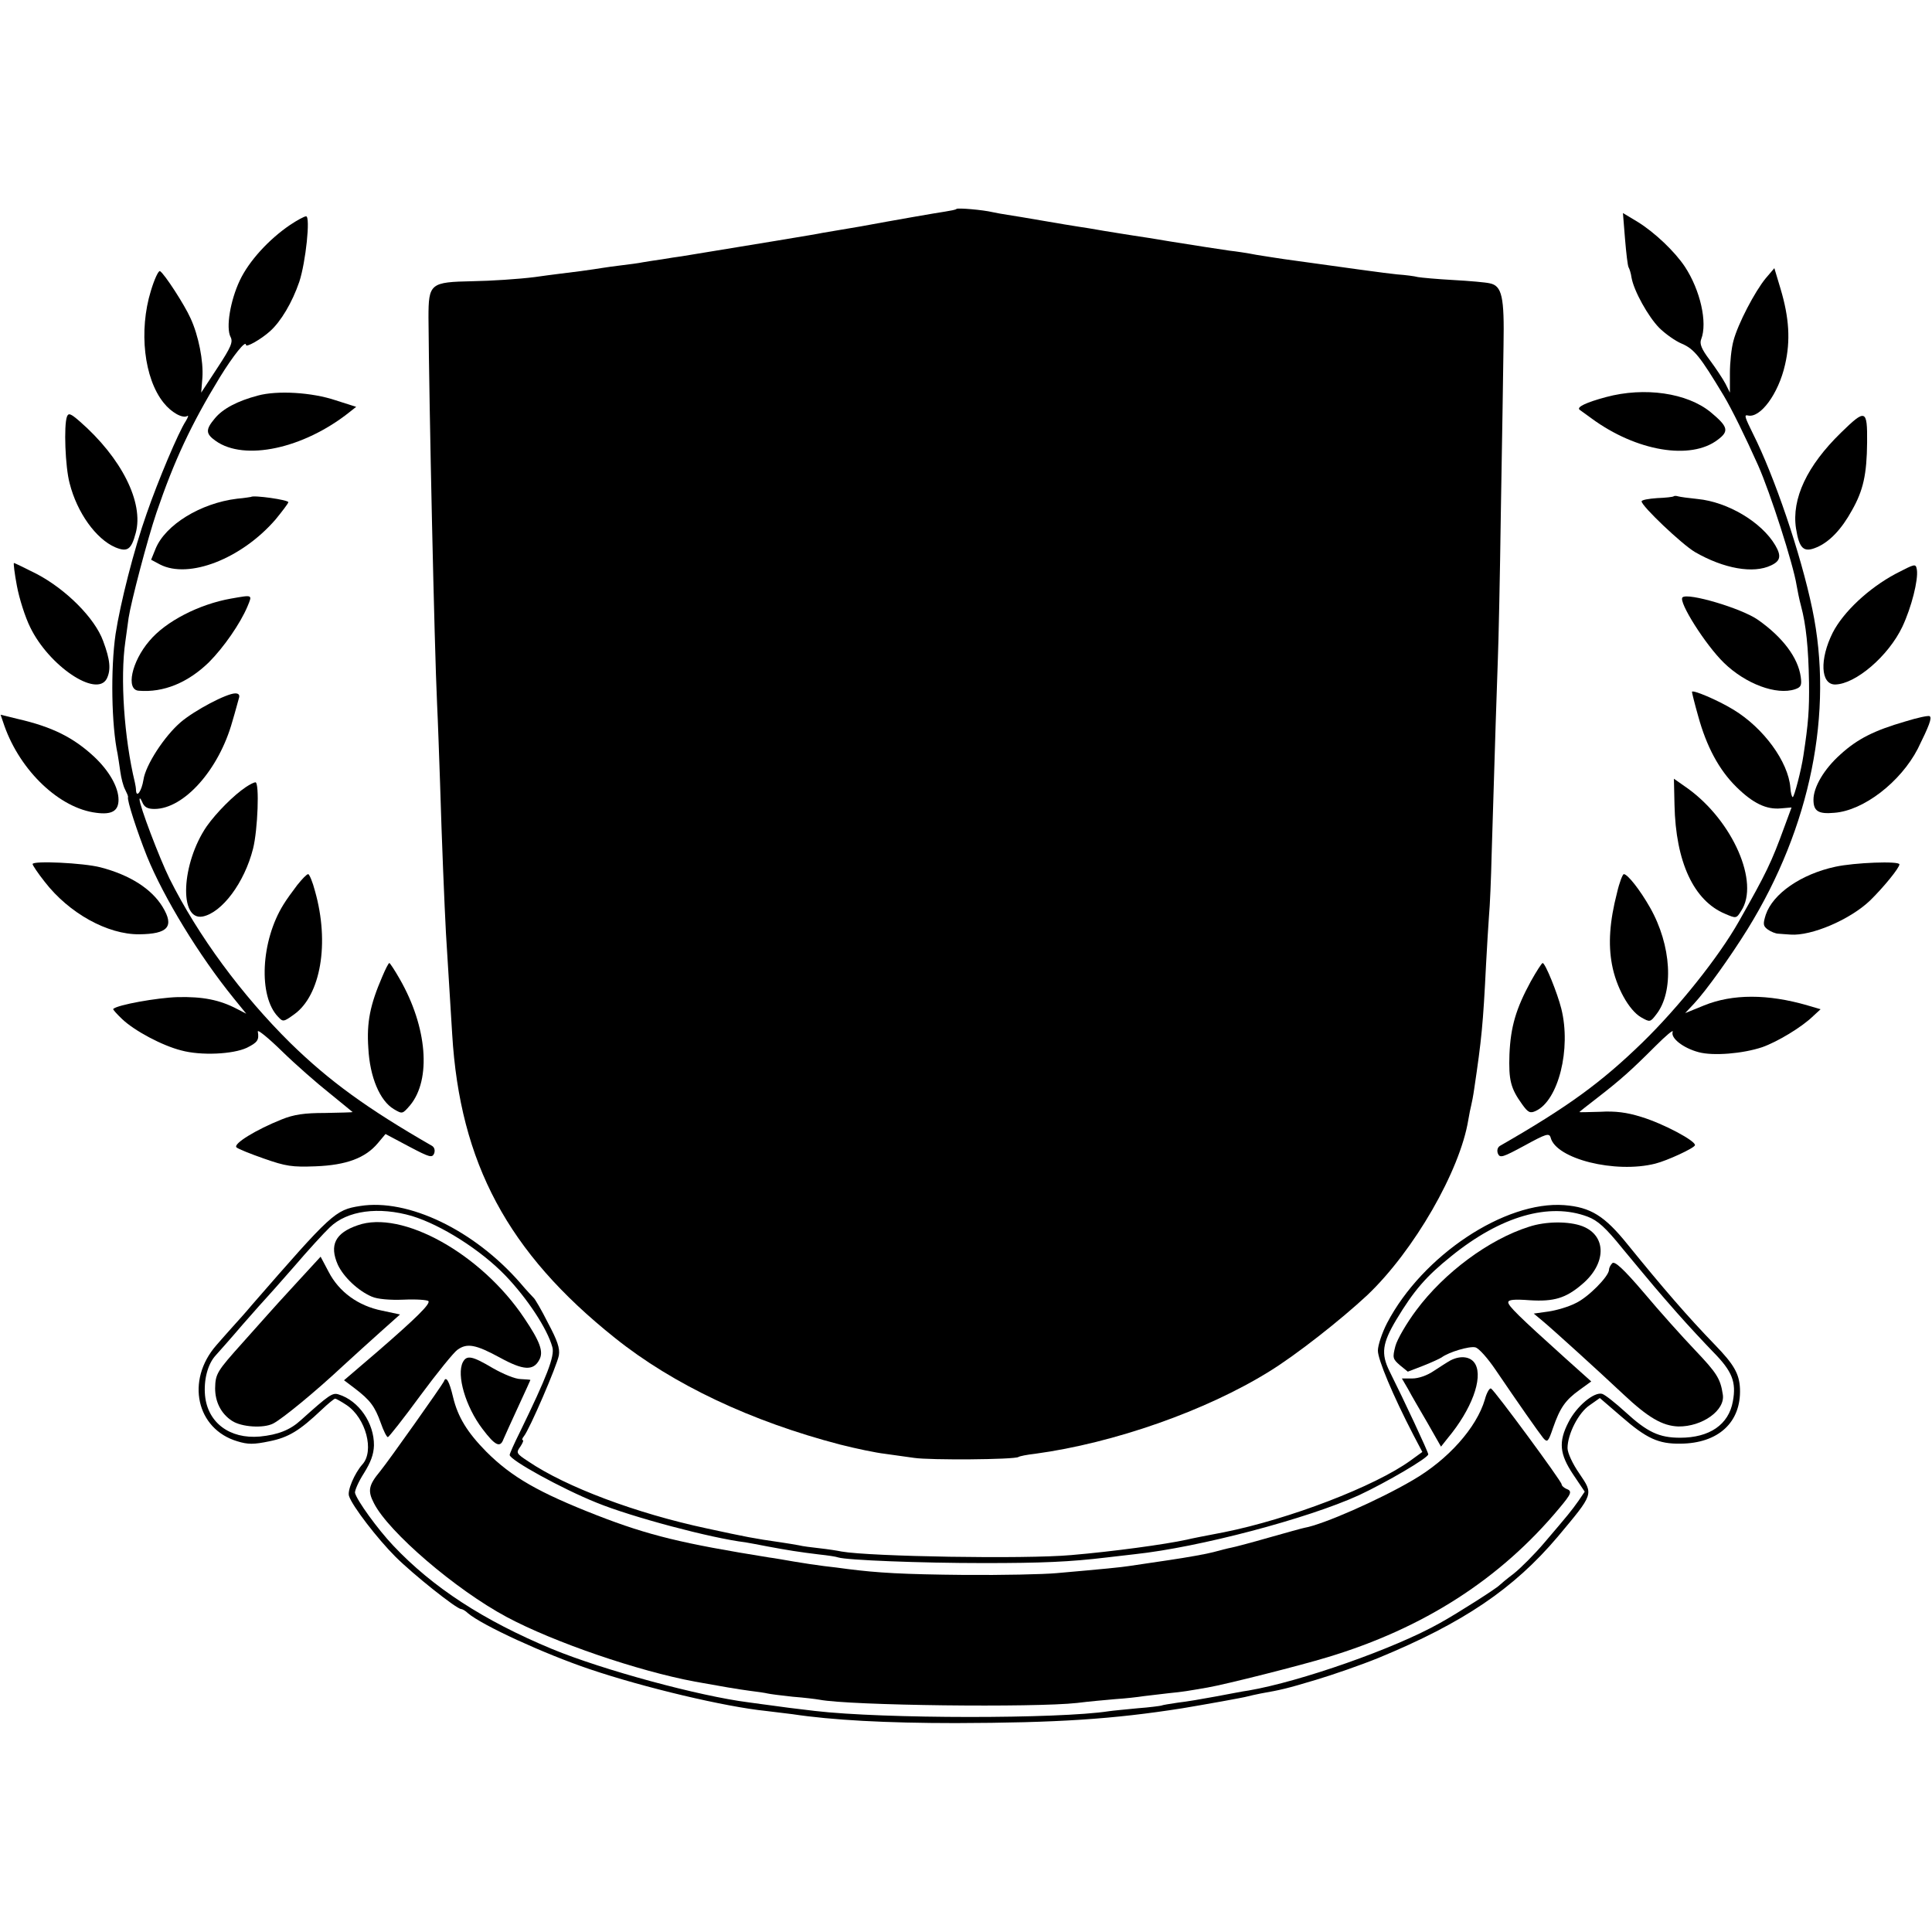 <?xml version="1.0" standalone="no"?>
<!DOCTYPE svg PUBLIC "-//W3C//DTD SVG 20010904//EN"
 "http://www.w3.org/TR/2001/REC-SVG-20010904/DTD/svg10.dtd">
<svg version="1.0" xmlns="http://www.w3.org/2000/svg"
 width="652pt" height="652pt" viewBox="0 0 652 652"
 preserveAspectRatio="xMidYMid meet">
<g transform="translate(0,652) scale(0.1,-0.1)"
fill="#000000" stroke="none">
<path d="M3228 5815 c-2 -3 -20 -6 -38 -9 -28 -4 -177 -30 -285 -50 -11 -2
-40 -7 -65 -11 -25 -4 -54 -9 -65 -11 -16 -4 -225 -38 -475 -79 -14 -2 -43 -6
-65 -10 -23 -3 -52 -8 -65 -10 -14 -3 -45 -7 -70 -10 -25 -3 -54 -7 -66 -9
-12 -2 -45 -7 -75 -11 -30 -4 -99 -12 -154 -20 -55 -7 -149 -13 -210 -14 -143
-3 -149 -7 -149 -123 2 -293 20 -1114 29 -1303 3 -60 7 -180 10 -265 6 -203
15 -416 20 -510 4 -70 8 -124 21 -340 26 -435 188 -737 549 -1025 197 -158
461 -282 760 -360 55 -14 123 -28 150 -31 28 -4 72 -10 100 -14 53 -8 337 -6
352 3 4 3 30 8 57 11 265 36 576 145 790 278 91 56 241 174 330 257 158 150
313 420 341 591 3 19 8 42 10 50 2 8 7 33 10 55 25 168 30 218 40 420 3 61 8
135 10 165 3 30 7 125 9 210 11 367 18 581 21 660 2 47 7 270 10 495 4 226 8
478 9 560 3 163 -5 201 -47 209 -12 3 -67 8 -122 11 -55 3 -109 8 -120 10 -11
3 -42 7 -70 9 -42 4 -161 21 -385 52 -19 3 -60 9 -90 14 -30 6 -71 12 -90 14
-48 7 -100 15 -200 31 -47 8 -103 17 -125 20 -22 3 -67 11 -100 16 -33 6 -71
12 -85 14 -14 2 -68 11 -120 20 -52 9 -106 18 -120 20 -14 2 -36 6 -50 9 -34
8 -117 15 -122 11z"/>
<path d="M5484 5714 c4 -48 9 -91 12 -96 3 -5 8 -20 10 -35 8 -45 56 -131 93
-169 20 -20 55 -45 77 -54 42 -18 62 -44 141 -175 27 -45 74 -141 116 -235 41
-92 119 -335 130 -405 3 -17 9 -48 15 -70 17 -63 25 -141 27 -259 1 -92 -2
-135 -19 -246 -7 -48 -31 -140 -36 -140 -3 0 -7 15 -8 32 -7 87 -90 201 -192
263 -54 33 -140 69 -140 60 0 -3 9 -40 21 -82 28 -102 70 -181 129 -239 56
-55 101 -77 151 -72 l35 3 -24 -65 c-44 -121 -61 -156 -154 -320 -68 -120
-203 -289 -325 -408 -139 -135 -251 -217 -481 -349 -8 -5 -11 -15 -7 -26 7
-16 16 -13 90 27 73 40 83 43 88 27 18 -72 218 -122 353 -88 40 10 131 52 134
62 4 14 -106 73 -182 96 -48 15 -87 20 -138 17 -38 -1 -70 -2 -70 -1 0 1 28
23 63 50 76 59 111 90 194 173 35 35 61 57 58 48 -8 -21 35 -55 88 -69 49 -13
148 -5 214 17 51 18 133 67 172 105 l25 23 -44 13 c-134 39 -253 39 -349 0
l-64 -26 30 32 c41 44 122 157 181 252 212 343 291 732 218 1080 -39 187 -128
448 -200 591 -27 55 -31 65 -18 62 42 -11 104 73 126 171 19 81 14 159 -15
256 l-21 70 -29 -34 c-37 -45 -94 -154 -109 -211 -7 -25 -12 -74 -12 -110 l0
-65 -15 30 c-9 17 -33 53 -53 80 -28 37 -35 55 -29 70 22 56 -3 166 -55 245
-34 51 -101 115 -159 151 l-50 30 7 -87z"/>
<path d="M979 5761 c-72 -49 -139 -122 -170 -188 -32 -68 -47 -159 -31 -190 9
-17 2 -34 -44 -104 l-55 -84 4 50 c4 56 -13 143 -40 201 -20 45 -88 150 -103
159 -5 3 -19 -27 -31 -67 -41 -134 -23 -295 43 -377 26 -33 64 -54 80 -45 5 4
3 -4 -5 -17 -25 -38 -94 -202 -132 -312 -43 -121 -89 -303 -105 -407 -17 -118
-14 -307 7 -405 2 -11 6 -38 9 -59 3 -22 10 -49 16 -60 6 -12 11 -23 10 -26
-4 -10 31 -117 64 -200 57 -140 176 -335 292 -478 l43 -53 -31 16 c-59 31
-116 42 -201 40 -68 -2 -203 -26 -217 -40 -2 -1 12 -17 30 -34 42 -40 136 -90
200 -106 66 -18 174 -13 221 9 36 18 42 26 37 55 -1 8 36 -22 82 -67 45 -44
118 -108 161 -142 42 -34 77 -63 77 -63 0 -1 -42 -2 -93 -3 -70 0 -105 -5
-147 -22 -85 -34 -164 -82 -152 -94 5 -5 47 -22 93 -38 74 -26 95 -29 174 -26
104 4 168 28 210 78 l26 31 79 -42 c70 -37 78 -39 85 -24 4 11 1 21 -7 26
-219 126 -346 218 -478 347 -164 162 -311 361 -408 555 -34 69 -102 248 -101
267 0 7 4 3 9 -9 7 -17 18 -23 41 -23 100 0 218 133 263 295 10 33 19 68 22
78 4 11 0 17 -12 17 -29 0 -137 -57 -184 -97 -55 -47 -119 -145 -126 -195 -6
-37 -23 -62 -25 -36 0 7 -2 20 -4 28 -36 149 -50 352 -32 475 4 28 9 64 11 80
8 53 64 267 94 355 60 176 117 298 214 457 45 73 88 127 88 109 0 -10 51 19
81 46 37 33 75 97 99 167 22 67 38 221 23 221 -6 0 -30 -13 -54 -29z"/>
<path d="M870 5185 c-68 -18 -118 -44 -145 -77 -32 -38 -31 -52 3 -76 97 -69
296 -26 450 96 l24 19 -69 22 c-80 27 -197 34 -263 16z"/>
<path d="M5420 5180 c-67 -18 -101 -34 -89 -43 2 -1 20 -15 40 -29 151 -111
335 -142 426 -72 39 29 35 44 -24 93 -79 65 -223 86 -353 51z"/>
<path d="M226 5114 c-11 -29 -6 -170 9 -225 25 -99 89 -188 154 -216 41 -17
54 -8 69 48 28 103 -48 254 -189 377 -31 27 -38 29 -43 16z"/>
<path d="M6213 5060 c-115 -112 -167 -223 -152 -323 11 -69 26 -83 70 -64 43
18 84 61 119 125 38 67 50 121 51 229 1 112 -5 114 -88 33z"/>
<path d="M847 4843 c-1 0 -22 -4 -47 -6 -123 -15 -242 -88 -275 -169 l-15 -37
30 -16 c97 -50 275 19 390 152 22 27 42 53 43 58 2 8 -119 25 -126 18z"/>
<path d="M5648 4845 c-2 -2 -27 -5 -56 -6 -28 -2 -52 -6 -52 -11 0 -16 136
-145 180 -171 97 -56 197 -74 257 -45 32 15 35 32 14 68 -46 78 -160 146 -262
156 -30 3 -59 7 -66 9 -6 2 -13 2 -15 0z"/>
<path d="M57 4543 c8 -43 28 -106 45 -140 63 -130 223 -238 258 -174 15 30 12
64 -12 128 -28 77 -125 174 -224 226 -40 20 -74 37 -77 37 -2 0 2 -35 10 -77z"/>
<path d="M6398 4584 c-92 -49 -177 -129 -213 -199 -45 -90 -41 -175 8 -175 69
1 180 96 227 195 31 66 54 158 49 192 -4 22 -5 21 -71 -13z"/>
<path d="M780 4500 c-108 -19 -221 -77 -276 -143 -60 -70 -80 -165 -36 -168
84 -7 166 27 237 96 50 50 106 131 130 188 17 41 19 40 -55 27z"/>
<path d="M5678 4504 c-15 -14 78 -161 140 -221 73 -71 177 -110 240 -89 20 7
23 13 19 42 -9 64 -60 133 -144 192 -55 39 -238 93 -255 76z"/>
<path d="M15 4070 c54 -152 186 -278 310 -293 52 -7 75 6 75 44 0 42 -31 97
-82 145 -70 65 -141 101 -259 128 l-57 14 13 -38z"/>
<path d="M6429 4085 c-103 -30 -160 -58 -218 -111 -55 -49 -91 -110 -91 -153
0 -38 16 -49 70 -44 99 7 224 104 282 216 38 77 49 105 40 110 -4 3 -41 -5
-83 -18z"/>
<path d="M5651 3804 c4 -193 65 -324 171 -368 37 -16 38 -16 54 10 63 95 -28
303 -180 413 l-47 33 2 -88z"/>
<path d="M830 3864 c-42 -28 -100 -87 -132 -132 -86 -125 -95 -320 -14 -305
65 13 141 114 170 229 16 63 22 224 8 224 -4 0 -19 -7 -32 -16z"/>
<path d="M110 3604 c0 -4 18 -31 41 -60 82 -106 212 -178 319 -177 97 1 119
26 79 92 -37 61 -110 108 -210 134 -58 15 -229 23 -229 11z"/>
<path d="M6194 3595 c-116 -25 -211 -91 -235 -162 -10 -32 -9 -38 7 -50 10 -7
26 -14 36 -14 10 -1 28 -2 41 -3 70 -5 200 50 268 115 45 44 99 110 99 122 0
12 -152 6 -216 -8z"/>
<path d="M1003 3533 c-16 -21 -37 -50 -46 -65 -77 -123 -86 -311 -18 -380 16
-17 18 -17 54 9 89 64 120 240 70 416 -8 31 -19 57 -23 57 -5 0 -21 -17 -37
-37z"/>
<path d="M5457 3507 c-25 -97 -30 -173 -17 -242 14 -76 57 -154 98 -178 30
-17 31 -17 51 9 61 77 52 234 -21 362 -33 58 -75 112 -88 112 -4 0 -15 -28
-23 -63z"/>
<path d="M1290 3224 c-41 -95 -53 -154 -47 -241 5 -98 39 -178 86 -206 29 -17
29 -17 55 13 72 87 58 264 -35 426 -17 30 -33 54 -35 54 -3 0 -13 -20 -24 -46z"/>
<path d="M5166 3208 c-50 -92 -68 -153 -72 -246 -3 -87 4 -115 43 -169 20 -28
27 -31 46 -22 76 35 120 209 86 345 -13 52 -54 154 -63 154 -3 0 -21 -28 -40
-62z"/>
<path d="M1215 2450 c-84 -13 -96 -25 -365 -334 -19 -23 -49 -56 -67 -76 -17
-19 -41 -46 -53 -60 -104 -119 -67 -283 71 -324 36 -11 55 -11 108 0 65 13
102 36 176 106 22 21 43 38 46 38 3 0 21 -10 39 -22 65 -44 94 -155 53 -200
-26 -29 -52 -89 -45 -107 11 -34 96 -144 156 -204 61 -61 207 -177 222 -177 4
0 15 -6 23 -14 48 -41 257 -137 411 -189 183 -62 457 -127 595 -141 33 -4 74
-9 90 -11 132 -20 316 -30 550 -30 343 1 530 13 765 50 72 12 207 36 220 40 8
2 29 7 45 10 68 12 86 16 186 46 57 17 152 50 211 74 286 118 456 233 605 409
122 146 121 142 73 213 -23 33 -40 70 -40 86 0 47 37 120 75 145 l34 24 72
-62 c86 -75 126 -93 200 -92 128 1 205 72 201 185 -2 51 -21 83 -84 148 -91
94 -175 191 -295 339 -78 97 -125 126 -214 133 -200 15 -479 -170 -598 -398
-17 -33 -31 -75 -31 -93 0 -30 50 -150 120 -285 l30 -57 -40 -29 c-120 -87
-410 -198 -630 -242 -58 -11 -114 -22 -125 -25 -73 -16 -249 -40 -390 -52
-157 -14 -679 -5 -775 12 -14 3 -47 8 -74 11 -27 3 -59 7 -70 10 -12 2 -39 7
-61 10 -91 13 -116 18 -250 47 -239 51 -475 140 -602 226 -41 27 -42 29 -27
50 8 12 12 22 8 22 -3 0 -2 6 4 13 19 23 112 239 118 273 4 24 -5 50 -37 110
-22 44 -44 81 -48 84 -3 3 -24 25 -45 50 -156 179 -379 286 -541 260z m176
-34 c98 -30 231 -114 314 -200 74 -77 142 -180 159 -242 9 -30 -19 -101 -110
-288 -19 -38 -34 -72 -34 -76 0 -17 176 -114 293 -161 117 -48 387 -120 503
-134 11 -2 45 -8 75 -14 64 -12 107 -19 174 -27 28 -3 56 -7 64 -10 28 -9 276
-19 491 -19 196 0 290 4 415 19 17 2 59 7 95 11 216 23 583 120 756 199 92 43
234 126 234 138 0 8 -82 183 -131 281 -29 59 -24 94 23 173 59 98 100 146 186
215 167 135 330 182 460 133 34 -13 60 -36 118 -108 113 -136 112 -135 183
-216 36 -41 92 -101 123 -133 64 -65 78 -101 66 -166 -14 -79 -79 -123 -178
-123 -71 0 -111 19 -185 87 -33 30 -68 58 -78 61 -27 8 -87 -42 -114 -96 -34
-66 -30 -107 16 -176 l39 -58 -21 -31 c-25 -35 -33 -45 -115 -141 -33 -39 -80
-86 -104 -105 -24 -18 -45 -36 -48 -39 -9 -10 -142 -95 -200 -127 -154 -87
-472 -198 -646 -228 -17 -2 -66 -12 -110 -20 -43 -8 -101 -18 -129 -21 -27 -4
-52 -8 -56 -10 -3 -1 -39 -6 -80 -9 -40 -4 -84 -8 -97 -10 -168 -26 -762 -26
-992 1 -61 7 -124 15 -150 19 -14 2 -47 6 -74 10 -166 21 -491 109 -663 180
-231 96 -403 208 -536 349 -53 56 -123 153 -129 178 -1 8 12 38 30 66 23 37
33 63 34 94 1 75 -51 151 -119 172 -21 7 -32 -1 -128 -87 -36 -33 -77 -49
-138 -55 -102 -9 -176 47 -185 138 -5 53 9 107 36 136 9 10 51 57 91 104 41
47 77 87 80 90 3 3 45 50 93 105 47 55 102 115 121 133 59 57 165 71 278 38z"/>
<path d="M1207 2385 c-76 -26 -96 -67 -67 -133 19 -41 68 -88 115 -108 18 -8
60 -12 108 -10 43 2 80 -1 83 -5 6 -10 -39 -55 -174 -172 l-111 -95 37 -28
c51 -39 67 -60 87 -116 9 -26 20 -48 24 -48 3 0 53 63 110 141 57 77 113 146
125 154 32 23 61 18 142 -26 80 -44 114 -46 134 -8 15 27 3 61 -51 141 -145
217 -413 366 -562 313z"/>
<path d="M5160 2380 c-136 -43 -286 -155 -380 -281 -33 -44 -65 -99 -71 -122
-10 -39 -9 -43 15 -64 l27 -22 52 20 c28 11 56 24 62 28 24 18 94 39 114 34
12 -3 42 -37 69 -77 76 -112 144 -209 160 -229 14 -16 17 -13 33 34 24 69 42
94 89 128 l40 29 -87 78 c-159 143 -193 177 -193 189 0 9 20 11 73 7 81 -5
121 7 175 53 84 70 85 165 2 197 -45 17 -123 17 -180 -2z"/>
<path d="M1002 2192 c-44 -48 -89 -97 -100 -110 -11 -12 -48 -54 -83 -93 -87
-97 -92 -105 -93 -154 0 -46 20 -86 57 -110 32 -21 106 -26 139 -9 31 16 142
107 235 194 35 32 92 84 128 116 l65 58 -61 13 c-80 16 -145 63 -180 131 l-27
51 -80 -87z"/>
<path d="M5441 2257 c-6 -6 -11 -16 -11 -22 0 -22 -71 -94 -113 -113 -23 -12
-64 -24 -91 -28 l-50 -7 30 -25 c37 -31 188 -168 272 -247 84 -79 132 -107
186 -109 81 -1 159 55 150 108 -8 54 -21 73 -93 149 -43 45 -121 132 -173 194
-70 82 -99 108 -107 100z"/>
<path d="M1562 1923 c-22 -43 9 -150 66 -225 43 -57 60 -65 71 -35 5 12 28 62
50 110 23 49 41 90 41 90 0 1 -15 2 -33 3 -18 0 -59 17 -94 37 -69 41 -88 45
-101 20z"/>
<path d="M4895 1929 c-11 -6 -37 -23 -57 -36 -22 -15 -51 -25 -72 -25 l-35 0
21 -36 c11 -21 41 -72 66 -115 l45 -79 23 29 c80 96 119 201 93 249 -14 26
-49 31 -84 13z"/>
<path d="M1498 1858 c-6 -13 -185 -266 -215 -303 -39 -47 -43 -66 -21 -108 49
-97 276 -292 448 -384 159 -85 442 -182 635 -218 88 -16 147 -26 185 -31 25
-3 52 -7 60 -9 8 -2 47 -7 85 -11 39 -3 79 -8 90 -10 103 -20 727 -27 870 -11
39 5 97 10 130 13 33 2 76 7 95 10 19 2 58 7 85 10 51 5 60 7 130 19 63 11
312 74 404 102 326 98 585 265 783 503 42 50 45 58 23 66 -8 4 -15 10 -15 15
0 10 -224 314 -238 323 -5 3 -15 -14 -21 -37 -28 -95 -124 -203 -243 -272
-114 -67 -303 -150 -366 -161 -6 -1 -60 -16 -120 -33 -59 -17 -116 -32 -127
-34 -11 -2 -38 -9 -60 -15 -22 -6 -89 -18 -150 -27 -60 -9 -121 -18 -135 -20
-25 -4 -85 -10 -245 -24 -44 -4 -183 -7 -310 -6 -209 2 -293 7 -395 20 -19 3
-55 7 -80 10 -25 3 -70 10 -100 15 -30 5 -68 12 -85 14 -292 47 -405 74 -580
142 -197 77 -288 129 -374 215 -64 65 -96 117 -112 184 -13 55 -24 73 -31 53z"/>
</g>
</svg>
